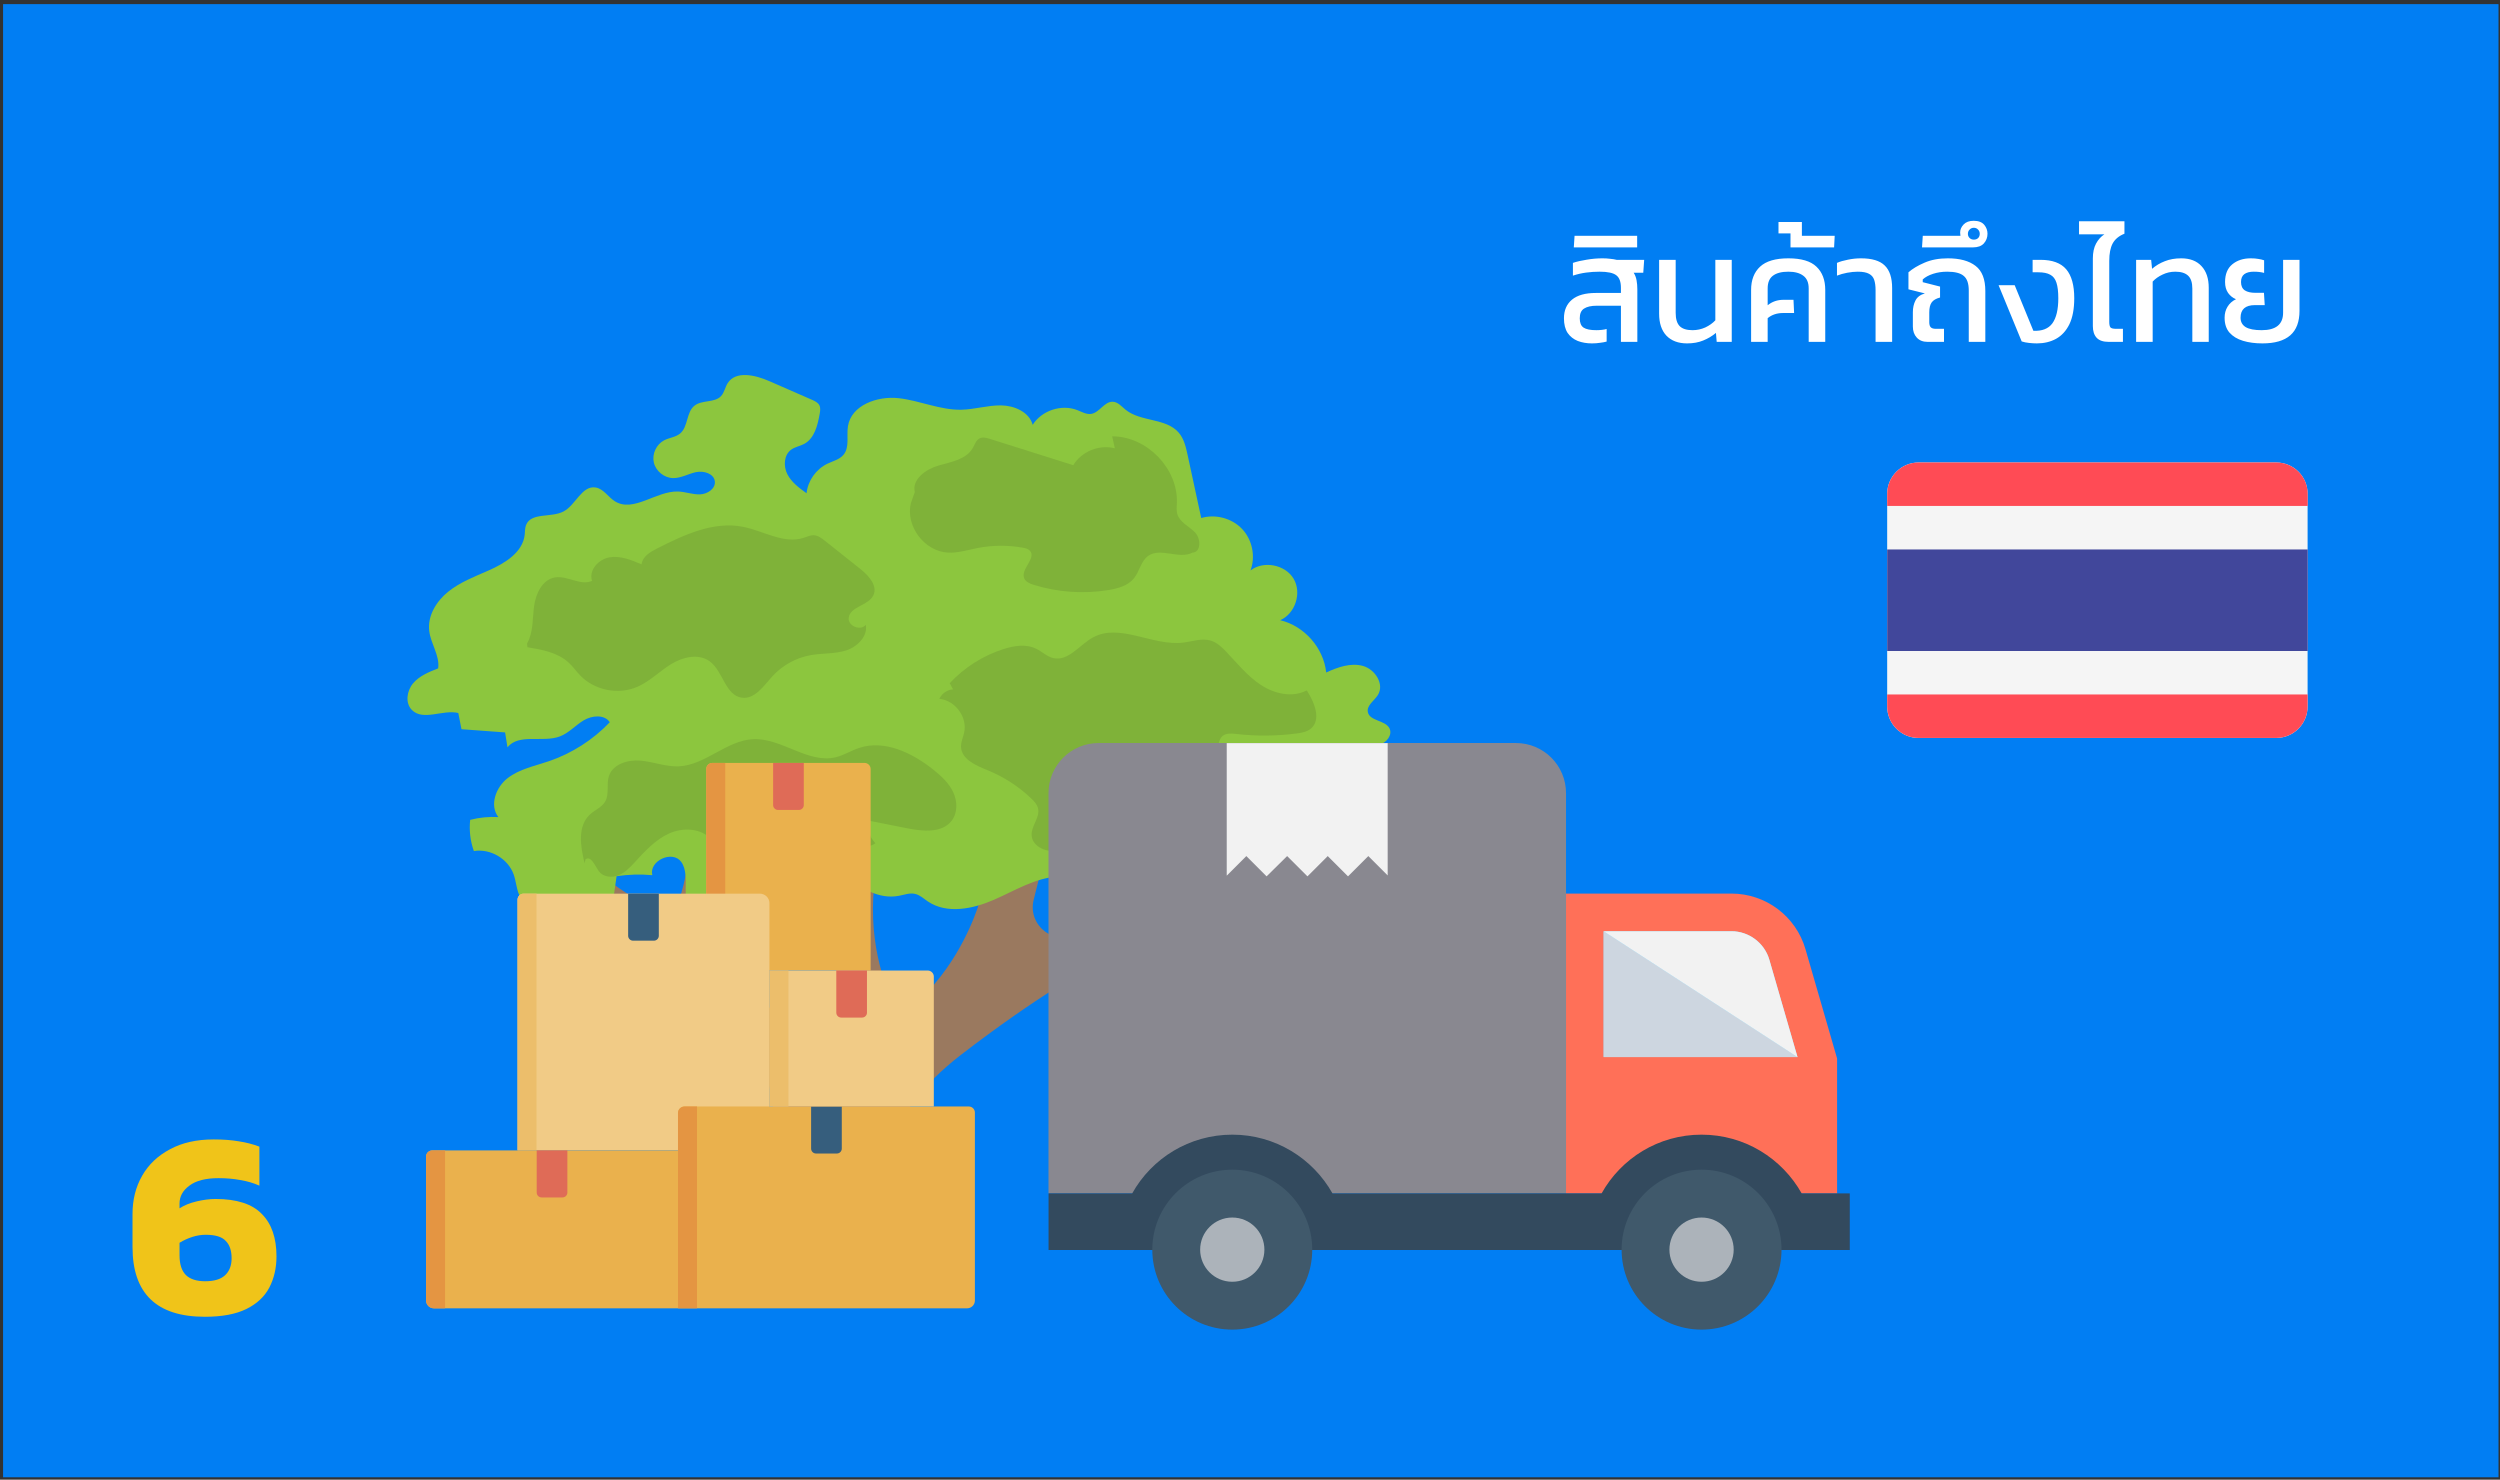<svg width="468" height="277" viewBox="0 0 468 277" fill="none" xmlns="http://www.w3.org/2000/svg">
<rect x="0" y="0" width="468" height="277" fill="#333333" stroke="none"/>
<rect width="467.147" height="275.774" transform="translate(0.574 0.774)" fill="#017EF3"/>
<path d="M298.006 64.284C297.039 64.284 296.157 64.133 295.361 63.829C294.564 63.507 293.929 63.005 293.455 62.322C293 61.62 292.772 60.71 292.772 59.592C292.772 58.094 293.275 56.928 294.28 56.093C295.285 55.259 296.773 54.842 298.745 54.842H303.438V53.875C303.438 52.756 303.153 51.979 302.585 51.543C302.016 51.088 300.973 50.86 299.456 50.86C298.584 50.86 297.731 50.917 296.896 51.031C296.062 51.145 295.247 51.334 294.45 51.6V49.211C295.19 48.964 296.053 48.765 297.039 48.614C298.025 48.443 299.01 48.358 299.996 48.358C300.489 48.358 300.954 48.386 301.39 48.443C301.845 48.481 302.262 48.547 302.641 48.642H307.789L307.619 51.059H305.827C306.092 51.477 306.272 51.951 306.367 52.481C306.462 52.993 306.509 53.553 306.509 54.16V64H303.438V57.231H298.916C297.873 57.231 297.077 57.411 296.527 57.772C295.996 58.113 295.73 58.719 295.73 59.592C295.73 60.426 295.967 61.004 296.441 61.327C296.934 61.649 297.731 61.81 298.83 61.81C299.172 61.81 299.513 61.791 299.854 61.753C300.214 61.715 300.518 61.658 300.764 61.583V63.943C300.423 64.038 300.015 64.114 299.541 64.171C299.067 64.246 298.555 64.284 298.006 64.284ZM294.615 46.31L294.758 44.148H306.475V46.31H294.615ZM315.82 64.284C314.171 64.284 312.881 63.801 311.952 62.834C311.042 61.867 310.587 60.492 310.587 58.71V48.642H313.687V58.568C313.687 59.724 313.943 60.559 314.455 61.071C314.967 61.564 315.763 61.81 316.844 61.81C317.678 61.81 318.475 61.639 319.233 61.298C319.991 60.938 320.617 60.492 321.11 59.961V48.642H324.182V64H321.366L321.224 62.322C320.522 62.91 319.726 63.384 318.835 63.744C317.963 64.104 316.958 64.284 315.82 64.284ZM327.807 64V54.273C327.807 52.415 328.366 50.965 329.485 49.922C330.604 48.879 332.367 48.358 334.775 48.358C337.202 48.358 338.956 48.879 340.037 49.922C341.136 50.965 341.686 52.415 341.686 54.273V64H338.586V53.989C338.586 52.908 338.254 52.121 337.591 51.628C336.927 51.116 335.989 50.86 334.775 50.86C333.505 50.86 332.538 51.116 331.874 51.628C331.229 52.121 330.907 52.908 330.907 53.989V57.146C331.741 56.463 332.737 56.122 333.893 56.122H335.742L335.856 58.596H333.808C332.651 58.596 331.684 58.919 330.907 59.563V64H327.807ZM335.18 46.31V43.693H332.933V41.56H337.313V44.148H343.456L343.342 46.31H335.18ZM351.107 64V54.33C351.107 53.553 351.021 52.908 350.851 52.396C350.68 51.884 350.358 51.505 349.884 51.258C349.41 50.993 348.708 50.86 347.779 50.86C347.172 50.86 346.509 50.927 345.788 51.059C345.087 51.192 344.452 51.372 343.883 51.6V49.211C344.452 48.964 345.134 48.765 345.93 48.614C346.746 48.443 347.561 48.358 348.376 48.358C350.424 48.358 351.903 48.803 352.813 49.694C353.742 50.585 354.207 51.998 354.207 53.932V64H351.107ZM360.846 64C359.992 64 359.319 63.735 358.826 63.204C358.333 62.673 358.087 61.981 358.087 61.127V58.454C358.087 57.62 358.248 56.89 358.57 56.264C358.893 55.62 359.481 55.174 360.334 54.927L357.262 54.16V50.974C358.021 50.31 359.016 49.713 360.248 49.182C361.5 48.633 362.96 48.358 364.628 48.358C366.885 48.358 368.619 48.832 369.833 49.78C371.046 50.709 371.653 52.273 371.653 54.472V64H368.553V54.387C368.553 53.079 368.24 52.169 367.615 51.657C367.008 51.126 365.974 50.86 364.515 50.86C363.566 50.86 362.685 50.993 361.87 51.258C361.054 51.524 360.41 51.875 359.936 52.311V52.823L363.178 53.648V55.695C362.438 55.885 361.917 56.188 361.614 56.605C361.31 57.023 361.159 57.648 361.159 58.483V60.331C361.159 60.767 361.253 61.08 361.443 61.27C361.633 61.459 361.936 61.554 362.353 61.554H363.917V64H360.846ZM359.801 46.31L359.944 44.148H366.997C366.978 44.072 366.968 43.987 366.968 43.892C366.949 43.779 366.94 43.655 366.94 43.523C366.94 42.973 367.158 42.47 367.594 42.015C368.03 41.56 368.656 41.333 369.471 41.333C370.381 41.333 371.045 41.589 371.462 42.101C371.86 42.594 372.059 43.143 372.059 43.75C372.059 44.452 371.832 45.059 371.377 45.57C370.922 46.063 370.249 46.31 369.357 46.31H359.801ZM369.5 44.859C369.841 44.859 370.116 44.755 370.324 44.547C370.514 44.338 370.609 44.082 370.609 43.779C370.609 43.456 370.505 43.191 370.296 42.982C370.087 42.755 369.822 42.641 369.5 42.641C369.196 42.641 368.94 42.745 368.732 42.954C368.504 43.162 368.39 43.437 368.39 43.779C368.39 44.082 368.495 44.338 368.703 44.547C368.912 44.755 369.177 44.859 369.5 44.859ZM381.303 64.284C380.866 64.284 380.383 64.256 379.852 64.199C379.321 64.142 378.857 64.047 378.458 63.915L374.135 53.392H377.15L380.648 61.924C382.279 62 383.464 61.535 384.204 60.53C384.943 59.506 385.313 57.942 385.313 55.837C385.313 54.605 385.199 53.638 384.971 52.937C384.744 52.216 384.355 51.714 383.805 51.429C383.274 51.126 382.535 50.974 381.587 50.974H380.506V48.642H381.985C384.185 48.642 385.787 49.23 386.792 50.405C387.797 51.581 388.299 53.382 388.299 55.809C388.299 57.819 387.996 59.45 387.389 60.701C386.782 61.933 385.948 62.843 384.886 63.431C383.843 64 382.649 64.284 381.303 64.284ZM394.768 64C393.725 64 392.967 63.744 392.493 63.232C392.019 62.72 391.782 61.99 391.782 61.042V48.386C391.782 47.267 391.981 46.338 392.379 45.599C392.777 44.859 393.298 44.281 393.943 43.864H389.194V41.418H397.697V43.75C396.655 44.167 395.915 44.783 395.479 45.599C395.062 46.395 394.853 47.476 394.853 48.841V60.274C394.853 60.767 394.929 61.108 395.081 61.298C395.251 61.469 395.593 61.554 396.105 61.554H397.413V64H394.768ZM399.881 64V48.642H402.697L402.867 50.32C403.569 49.713 404.365 49.239 405.256 48.898C406.148 48.538 407.171 48.358 408.328 48.358C409.959 48.358 411.219 48.841 412.111 49.808C413.021 50.775 413.476 52.131 413.476 53.875V64H410.404V54.017C410.404 52.899 410.139 52.093 409.608 51.6C409.077 51.107 408.281 50.86 407.219 50.86C406.366 50.86 405.569 51.041 404.83 51.401C404.09 51.742 403.474 52.178 402.981 52.709V64H399.881ZM423.529 64.284C422.163 64.284 420.95 64.123 419.888 63.801C418.826 63.479 417.983 62.967 417.357 62.265C416.75 61.564 416.447 60.635 416.447 59.478C416.447 58.7 416.627 58.018 416.987 57.43C417.348 56.823 417.878 56.349 418.58 56.008C417.992 55.781 417.499 55.392 417.101 54.842C416.722 54.292 416.532 53.61 416.532 52.794C416.532 51.334 416.978 50.235 417.869 49.495C418.779 48.737 419.936 48.358 421.339 48.358C421.889 48.358 422.363 48.395 422.761 48.471C423.159 48.528 423.519 48.614 423.842 48.727V51.088C423.292 50.936 422.647 50.86 421.908 50.86C421.149 50.86 420.561 51.012 420.144 51.315C419.727 51.619 419.519 52.112 419.519 52.794C419.519 53.515 419.756 54.036 420.23 54.359C420.704 54.662 421.358 54.814 422.192 54.814H423.813L423.955 57.117H422.135C420.334 57.117 419.433 57.904 419.433 59.478C419.433 60.255 419.756 60.843 420.4 61.241C421.045 61.62 422.04 61.81 423.386 61.81C426.06 61.81 427.397 60.72 427.397 58.539V48.642H430.468V58.17C430.468 60.236 429.89 61.772 428.733 62.777C427.577 63.782 425.842 64.284 423.529 64.284Z" fill="white"/>
<g clip-path="url(#clip0_323_860)">
<path d="M217.769 152.624C217.769 152.624 217.769 165.286 202.014 174.739C197.632 177.364 192.25 173.332 193.515 168.397C195.85 159.298 198.581 146.625 198.581 137.143C198.581 120.581 179.864 143.983 179.864 143.983L183.372 168.826C183.372 168.826 181.112 176.963 174.977 184.152C171.987 187.658 166.3 186.394 165.04 181.973C162.953 174.676 161.809 162.964 168.444 149.021C179.755 125.253 152.603 146.499 152.603 146.499C152.603 146.499 160.032 166.201 155.57 187.509C154.69 191.712 149.544 193.422 146.255 190.637C138.986 184.484 128.855 172.028 129.792 150.817C129.792 150.817 129.165 168.734 125.083 171.702C125.083 171.702 109.517 163.781 108.43 158.737C107.344 153.693 108.43 169.18 108.43 169.18C108.43 169.18 166.719 185.021 136.307 244.795H173.959C173.959 244.795 150.648 220.032 179.864 197.489C209.081 174.945 214.146 179.983 221.024 159.458C227.907 138.939 217.769 152.624 217.769 152.624Z" fill="#9A795F"/>
<path d="M115.423 164.028C117.631 163.696 119.885 163.627 122.11 163.833C121.46 161.145 125.859 159.104 127.509 161.323C129.528 164.033 126.894 169.409 130.097 170.518C131.966 171.165 133.639 169.312 135.261 168.191C137.486 166.658 140.539 166.407 142.989 167.556C143.069 165.921 143.15 164.285 143.23 162.649C144.76 162.712 146.295 162.775 147.825 162.838C147.859 161.391 147.888 159.95 147.922 158.503C155.513 159.407 160.78 169.123 168.289 167.693C169.284 167.505 170.296 167.11 171.285 167.333C172.2 167.533 172.907 168.219 173.677 168.74C177.248 171.165 182.124 170.164 186.086 168.431C190.042 166.698 193.883 164.285 198.207 164.079C201.514 163.919 205.579 164.794 207.534 162.14C208.092 161.38 208.379 160.402 209.115 159.813C211.254 158.091 213.922 160.985 215.895 162.895C219.368 166.258 224.612 166.933 229.454 167.041C231.966 167.099 234.577 167.03 236.82 165.903C239.062 164.777 240.804 162.3 240.304 159.858C239.769 157.274 237.009 154.58 238.671 152.521C241.546 153.842 245.243 153.122 247.4 150.811C245.128 146.162 248.947 139.791 254.139 139.562C255.513 139.505 256.928 139.797 258.25 139.413C259.573 139.03 260.734 137.543 260.102 136.331C259.291 134.781 256.381 135.004 256.059 133.289C255.824 132.03 257.267 131.184 257.946 130.097C259.199 128.084 257.422 125.288 255.134 124.659C252.845 124.03 250.419 124.899 248.262 125.894C247.791 121.296 244.18 117.184 239.66 116.103C242.489 114.857 243.737 110.968 242.156 108.326C240.574 105.684 236.544 104.911 234.094 106.782C235.071 104.185 234.439 101.063 232.536 99.038C230.632 97.014 227.545 96.184 224.871 96.974C224.02 93.039 223.169 89.099 222.318 85.164C222.001 83.694 221.651 82.156 220.673 81.007C218.298 78.216 213.554 79.011 210.702 76.695C209.966 76.094 209.288 75.259 208.333 75.208C206.741 75.122 205.832 77.249 204.257 77.484C203.371 77.615 202.537 77.112 201.703 76.786C198.736 75.608 195.005 76.832 193.32 79.531C192.681 77.129 189.887 75.917 187.391 75.888C184.896 75.859 182.446 76.649 179.951 76.7C175.96 76.78 172.177 74.979 168.209 74.538C164.241 74.098 159.371 75.842 158.738 79.766C158.439 81.596 159.089 83.729 157.893 85.147C157.151 86.028 155.932 86.308 154.892 86.805C152.758 87.829 151.229 89.997 150.987 92.336C149.601 91.341 148.17 90.288 147.393 88.773C146.617 87.257 146.744 85.141 148.135 84.158C148.848 83.654 149.762 83.517 150.533 83.105C152.477 82.07 153.063 79.623 153.448 77.461C153.54 76.935 153.632 76.363 153.391 75.882C153.126 75.356 152.546 75.082 152.005 74.842C149.325 73.669 146.652 72.502 143.972 71.33C141.379 70.198 137.739 69.346 136.221 71.725C135.732 72.497 135.6 73.486 134.973 74.155C133.754 75.442 131.414 74.83 130.011 75.94C128.447 77.175 128.849 79.88 127.314 81.155C126.486 81.847 125.313 81.927 124.353 82.413C122.875 83.168 122.024 84.975 122.398 86.588C122.771 88.201 124.33 89.465 125.997 89.499C127.475 89.528 128.826 88.698 130.275 88.39C131.724 88.081 133.639 88.641 133.817 90.105C133.984 91.478 132.437 92.496 131.046 92.547C129.66 92.593 128.309 92.055 126.923 92.01C122.806 91.884 118.574 96.03 115.095 93.834C113.824 93.033 112.967 91.478 111.484 91.255C108.902 90.866 107.787 94.549 105.475 95.755C103.169 96.957 99.397 95.881 98.471 98.3C98.253 98.872 98.293 99.501 98.224 100.108C97.856 103.407 94.504 105.46 91.45 106.799C88.834 107.948 86.114 108.983 83.895 110.773C81.675 112.558 80.002 115.314 80.353 118.134C80.646 120.53 82.348 122.726 82.026 125.116C80.312 125.791 78.518 126.512 77.334 127.913C76.149 129.314 75.81 131.619 77.115 132.917C79.231 135.027 82.883 132.78 85.792 133.472C85.993 134.484 86.189 135.496 86.39 136.508C89.11 136.708 91.836 136.909 94.555 137.109C94.705 138.035 94.849 138.967 94.998 139.894C97.154 137.24 101.576 139.07 104.791 137.864C106.481 137.229 107.718 135.782 109.264 134.85C110.811 133.918 113.157 133.706 114.152 135.204C111.012 138.498 107.068 141.02 102.755 142.496C100.11 143.4 97.252 143.954 95.038 145.659C92.825 147.363 91.577 150.765 93.296 152.956C91.525 152.859 89.737 153.03 88.018 153.476C87.799 155.444 88.041 157.457 88.708 159.321C91.801 158.806 95.119 160.762 96.16 163.702C96.585 164.903 96.66 166.206 97.132 167.385C98.374 170.507 102.146 172.011 105.509 171.708C108.873 171.405 111.921 169.712 114.853 168.054" fill="#8CC63E"/>
<path d="M161.061 106.513C158.847 104.752 156.627 102.99 154.414 101.229C153.798 100.737 153.126 100.228 152.338 100.194C151.688 100.165 151.084 100.474 150.469 100.674C146.743 101.898 142.925 99.376 139.078 98.615C133.541 97.523 128.026 100.137 122.995 102.676C121.701 103.328 120.241 104.214 120.103 105.65C118.193 104.826 116.141 103.985 114.088 104.334C112.035 104.683 110.155 106.776 110.839 108.732C108.694 109.727 106.227 107.703 103.893 108.092C101.53 108.486 100.288 111.134 99.977 113.496C99.666 115.858 99.85 118.391 98.666 120.461L98.729 121.159C101.461 121.611 104.364 122.137 106.406 123.996C107.245 124.756 107.889 125.706 108.683 126.518C111.362 129.251 115.79 130.109 119.303 128.577C121.644 127.559 123.466 125.654 125.64 124.322C127.813 122.984 130.769 122.286 132.833 123.784C135.375 125.631 135.76 130.184 138.877 130.607C141.286 130.938 142.942 128.422 144.569 126.626C146.444 124.556 149.026 123.126 151.786 122.64C153.971 122.252 156.259 122.435 158.375 121.765C160.491 121.096 162.481 119.129 162.079 116.956C161.13 118.174 158.709 117.202 158.876 115.669C159.106 113.536 162.527 113.393 163.482 111.471C164.367 109.681 162.625 107.76 161.061 106.513Z" fill="#7FB239"/>
<path d="M223.692 99.645C222.547 98.495 220.811 97.746 220.38 96.185C220.201 95.544 220.282 94.858 220.311 94.195C220.581 87.732 214.704 81.659 208.201 81.682C208.367 82.431 208.528 83.174 208.695 83.924C205.786 83.157 202.451 84.513 200.915 87.086C195.717 85.445 190.525 83.803 185.327 82.162C184.694 81.962 183.987 81.767 183.395 82.059C182.71 82.397 182.469 83.231 182.089 83.889C180.865 86.017 178.059 86.468 175.689 87.149C173.32 87.829 170.681 89.728 171.25 92.113L170.52 94.172C169.468 98.438 173.027 103.208 177.437 103.448C179.312 103.551 181.141 102.956 182.975 102.596C185.781 102.047 188.685 102.024 191.497 102.533C191.974 102.619 192.486 102.739 192.808 103.105C194.055 104.5 191.008 106.536 191.732 108.263C192.02 108.944 192.796 109.258 193.503 109.481C198.029 110.888 202.888 111.225 207.562 110.448C209.316 110.156 211.179 109.63 212.289 108.246C213.33 106.948 213.583 105.032 214.94 104.065C217.251 102.424 220.736 104.775 223.243 103.448C224.87 103.379 224.836 100.794 223.692 99.645Z" fill="#7FB239"/>
<path d="M178.433 148.278C177.622 146.568 176.184 145.241 174.701 144.063C170.762 140.929 165.575 138.413 160.797 140.02C159.319 140.517 157.974 141.381 156.461 141.753C151.252 143.017 146.33 138.116 140.976 138.373C135.991 138.613 132.041 143.24 127.055 143.457C124.657 143.56 122.346 142.616 119.96 142.393C117.562 142.17 114.71 143.028 113.979 145.298C113.485 146.837 114.106 148.661 113.284 150.057C112.657 151.126 111.375 151.612 110.455 152.453C108.063 154.632 108.655 158.458 109.437 161.592L109.609 160.86C110.662 160.133 111.363 162.078 112.116 163.107C112.898 164.182 114.514 164.36 115.756 163.868C116.998 163.376 117.947 162.369 118.85 161.391C120.765 159.315 122.725 157.148 125.313 156.004C127.901 154.855 131.31 155.021 133.15 157.159C134.553 158.789 135.266 161.557 137.423 161.654C139.936 161.769 140.591 158.263 142.23 156.365C144.058 154.243 147.284 154.197 150.096 154.317C151.827 154.392 153.609 154.477 155.191 155.175C156.668 155.827 157.87 156.965 159.291 157.731C160.711 158.498 162.585 158.829 163.868 157.851C162.798 156.702 162.212 155.124 162.269 153.557C164.799 154.06 167.323 154.557 169.853 155.061C172.757 155.638 176.328 155.987 178.139 153.659C179.301 152.167 179.243 149.988 178.433 148.278Z" fill="#7FB239"/>
<path d="M244.621 129.24C241.953 130.653 238.578 129.886 236.053 128.233C233.529 126.586 231.626 124.179 229.544 122C228.722 121.136 227.819 120.278 226.675 119.924C224.99 119.403 223.202 120.095 221.454 120.301C215.75 120.976 209.609 116.567 204.583 119.341C202.064 120.73 199.994 123.836 197.188 123.195C195.969 122.915 195.038 121.948 193.911 121.411C192.053 120.524 189.845 120.873 187.885 121.497C184.038 122.72 180.519 124.945 177.782 127.896L178.42 129.046C177.322 129.114 176.292 129.823 175.844 130.824C178.782 131.087 181.105 134.215 180.501 137.086C180.312 137.996 179.875 138.865 179.903 139.791C179.972 142.17 182.755 143.32 184.963 144.223C187.971 145.453 190.742 147.26 193.083 149.508C193.606 150.011 194.129 150.571 194.313 151.281C194.75 152.985 193.048 154.575 193.117 156.33C193.192 158.269 195.469 159.487 197.407 159.264C199.345 159.047 201.006 157.863 202.68 156.862C205.238 155.33 208.016 154.146 210.897 153.356C211.397 153.219 211.932 153.093 212.426 153.248C212.909 153.391 213.283 153.78 213.743 153.98C215.123 154.592 216.589 153.454 217.774 152.527C218.958 151.595 220.839 150.863 221.816 152.013C220.425 156.262 224.72 161.226 229.153 160.477C228.296 158.744 230.056 156.879 231.724 155.89C233.391 154.901 235.421 153.671 235.352 151.738C235.277 149.622 232.81 148.616 231.114 147.335C228.693 145.516 227.468 142.25 228.101 139.299C228.222 138.739 228.423 138.161 228.86 137.784C229.544 137.206 230.551 137.298 231.442 137.401C235.197 137.83 239.003 137.795 242.752 137.304C243.661 137.183 244.604 137.018 245.323 136.457C247.421 134.816 246.093 131.476 244.621 129.24Z" fill="#7FB239"/>
<g clip-path="url(#clip1_323_860)">
<path d="M132.211 181.683H162.984V143.962C162.984 143.331 162.47 142.819 161.835 142.819H133.36C132.726 142.819 132.211 143.331 132.211 143.962V181.683H132.211Z" fill="#EAB14D"/>
<path d="M135.77 142.819V181.683H132.211V143.961C132.211 143.33 132.726 142.819 133.36 142.819H135.77V142.819Z" fill="#E49542"/>
<path d="M145.652 151.624H149.544C150.055 151.624 150.469 151.212 150.469 150.704V142.819H144.727V150.704C144.727 151.212 145.141 151.624 145.652 151.624Z" fill="#DF6B57"/>
<path d="M96.88 215.357H144.039V169.075C144.039 168.09 143.236 167.292 142.246 167.292H98.029C97.394 167.292 96.88 167.803 96.88 168.434V215.357Z" fill="#F1CB86"/>
<path d="M100.439 167.292V215.357H96.881V168.434C96.881 167.803 97.396 167.292 98.03 167.292H100.439Z" fill="#ECBE6B"/>
<path d="M118.513 176.097H122.405C122.916 176.097 123.33 175.685 123.33 175.177V167.292H117.588V175.177C117.588 175.685 118.002 176.097 118.513 176.097Z" fill="#365E7D"/>
<path d="M126.921 244.919H181.031C181.842 244.919 182.5 244.265 182.5 243.458V208.276C182.5 207.645 181.986 207.133 181.351 207.133H128.142C127.468 207.133 126.921 207.677 126.921 208.348V244.919Z" fill="#EAB14D"/>
<path d="M130.479 207.133V244.919H126.92V208.348C126.92 207.677 127.467 207.133 128.142 207.133H130.479Z" fill="#E49542"/>
<path d="M152.765 215.939H156.657C157.168 215.939 157.582 215.527 157.582 215.018V207.133H151.84V215.018C151.84 215.527 152.254 215.939 152.765 215.939Z" fill="#365E7D"/>
<path d="M81.232 244.919H126.922V215.357H80.912C80.277 215.357 79.763 215.869 79.763 216.5V243.458C79.763 244.265 80.421 244.919 81.232 244.919Z" fill="#EAB14D"/>
<path d="M83.32 215.357V244.919H81.231C80.42 244.919 79.762 244.265 79.762 243.458V216.5C79.762 215.869 80.276 215.357 80.911 215.357H83.32V215.357Z" fill="#E49542"/>
<path d="M101.396 224.162H105.288C105.799 224.162 106.213 223.75 106.213 223.242V215.357H100.471V223.242C100.471 223.75 100.885 224.162 101.396 224.162Z" fill="#DF6B57"/>
<path d="M144.039 207.133H174.812V182.826C174.812 182.195 174.298 181.683 173.664 181.683H144.039V207.133Z" fill="#F1CB86"/>
<path d="M147.598 181.683H144.039V207.133H147.598V181.683Z" fill="#ECBE6B"/>
<path d="M157.48 190.489H161.372C161.883 190.489 162.297 190.077 162.297 189.568V181.683H156.555V189.568C156.555 190.077 156.969 190.489 157.48 190.489Z" fill="#DF6B57"/>
</g>
</g>
<g clip-path="url(#clip2_323_860)">
<path d="M324.131 167.277H293.158V223.413H343.904V198.147L337.986 177.692C336.202 171.524 330.552 167.277 324.131 167.277Z" fill="#FF7058"/>
<path d="M336.495 197.887L331.22 179.654C330.311 176.52 327.395 174.327 324.13 174.327H300.207V197.887H336.495Z" fill="#84DBFF"/>
<path d="M336.502 197.878H300.195V174.318L336.502 197.878Z" fill="#CDD6E0"/>
<path d="M336.495 197.887L331.22 179.654C330.311 176.52 327.395 174.327 324.13 174.327H300.207L336.495 197.887Z" fill="#F2F2F2"/>
<path d="M205.654 139.095H283.784C288.959 139.095 293.159 143.292 293.159 148.47V223.41H196.279V148.47C196.279 143.292 200.476 139.095 205.654 139.095Z" fill="#898890"/>
<path d="M259.773 139.111V163.881L256.148 160.256L252.349 164.056L248.552 160.256L244.756 164.056L240.953 160.256L237.106 164.056L233.313 160.256L229.645 163.925V139.111H259.773Z" fill="#F2F2F2"/>
<path d="M346.278 223.407V234H196.291V223.407H211.946C215.602 216.845 222.633 212.408 230.694 212.408C238.725 212.408 245.756 216.845 249.443 223.407H299.814C303.47 216.845 310.466 212.408 318.528 212.408C326.59 212.408 333.589 216.845 337.276 223.407H346.278Z" fill="#334A5E"/>
<path d="M333.5 233.934C333.5 242.202 326.797 248.905 318.529 248.905C310.261 248.905 303.564 242.202 303.564 233.934C303.564 225.666 310.264 218.964 318.529 218.964C326.8 218.964 333.5 225.666 333.5 233.934Z" fill="#40596B"/>
<path d="M324.546 233.934C324.546 237.256 321.852 239.946 318.534 239.946C315.212 239.946 312.516 237.256 312.516 233.934C312.516 230.613 315.209 227.922 318.534 227.922C321.852 227.919 324.546 230.613 324.546 233.934Z" fill="#ACB3BA"/>
<path d="M245.652 233.934C245.652 242.202 238.946 248.905 230.682 248.905C222.414 248.905 215.711 242.202 215.711 233.934C215.711 225.666 222.414 218.964 230.682 218.964C238.946 218.964 245.652 225.666 245.652 233.934Z" fill="#40596B"/>
<path d="M236.695 233.934C236.695 237.256 234.005 239.946 230.683 239.946C227.361 239.946 224.668 237.256 224.668 233.934C224.668 230.613 227.362 227.922 230.683 227.922C234.004 227.922 236.695 230.613 236.695 233.934Z" fill="#ACB3BA"/>
</g>
<g clip-path="url(#clip3_323_860)">
<path d="M426.111 86.576H359.168C355.908 86.576 353.279 89.221 353.279 92.465V132.255C353.279 135.515 355.924 138.144 359.168 138.144H426.095C429.355 138.144 431.984 135.499 431.984 132.255V92.465C431.999 89.205 429.355 86.576 426.111 86.576Z" fill="#F5F5F5"/>
<path d="M353.279 132.255C353.279 135.515 355.924 138.144 359.168 138.144H426.095C429.355 138.144 431.984 135.499 431.984 132.255V130.01H353.279V132.255Z" fill="#FF4B55"/>
<path d="M426.111 86.576H359.168C355.908 86.576 353.279 89.221 353.279 92.465V94.709H431.999V92.465C431.999 89.205 429.355 86.576 426.111 86.576Z" fill="#FF4B55"/>
<path d="M431.999 102.858H353.279V121.862H431.999V102.858Z" fill="#41479B"/>
</g>
<path d="M38.358 246.5C29.324 246.5 24.808 242.15 24.808 233.45V227.25C24.808 224.583 25.408 222.2 26.608 220.1C27.808 218 29.541 216.35 31.808 215.15C34.074 213.917 36.808 213.3 40.008 213.3C41.774 213.3 43.324 213.417 44.658 213.65C46.024 213.85 47.324 214.183 48.558 214.65V221.95C47.424 221.45 46.224 221.1 44.958 220.9C43.724 220.667 42.374 220.55 40.908 220.55C38.508 220.55 36.691 221.017 35.458 221.95C34.224 222.85 33.608 223.967 33.608 225.3V226.2C34.474 225.633 35.541 225.2 36.808 224.9C38.074 224.6 39.258 224.45 40.358 224.45C44.324 224.45 47.208 225.383 49.008 227.25C50.841 229.083 51.758 231.733 51.758 235.2C51.758 237.367 51.308 239.317 50.408 241.05C49.508 242.75 48.074 244.083 46.108 245.05C44.141 246.017 41.558 246.5 38.358 246.5ZM38.408 239.85C40.074 239.85 41.308 239.483 42.108 238.75C42.941 237.983 43.358 236.917 43.358 235.55C43.358 234.117 42.991 233.033 42.258 232.3C41.558 231.533 40.308 231.15 38.508 231.15C37.674 231.15 36.841 231.283 36.008 231.55C35.174 231.817 34.374 232.183 33.608 232.65V235C33.608 236.667 34.008 237.9 34.808 238.7C35.608 239.467 36.808 239.85 38.408 239.85Z" fill="#F0C419"/>
<defs>
<clipPath id="clip0_323_860">
<rect width="184" height="183" fill="white" transform="translate(76.279 66)"/>
</clipPath>
<clipPath id="clip1_323_860">
<rect width="102.738" height="102.18" fill="white" transform="matrix(-1 0 0 1 182.5 142.779)"/>
</clipPath>
<clipPath id="clip2_323_860">
<rect width="150" height="150" fill="white" transform="translate(196.279 119)"/>
</clipPath>
<clipPath id="clip3_323_860">
<rect width="78.72" height="78.72" fill="white" transform="translate(353.279 73)"/>
</clipPath>
</defs>
</svg>
